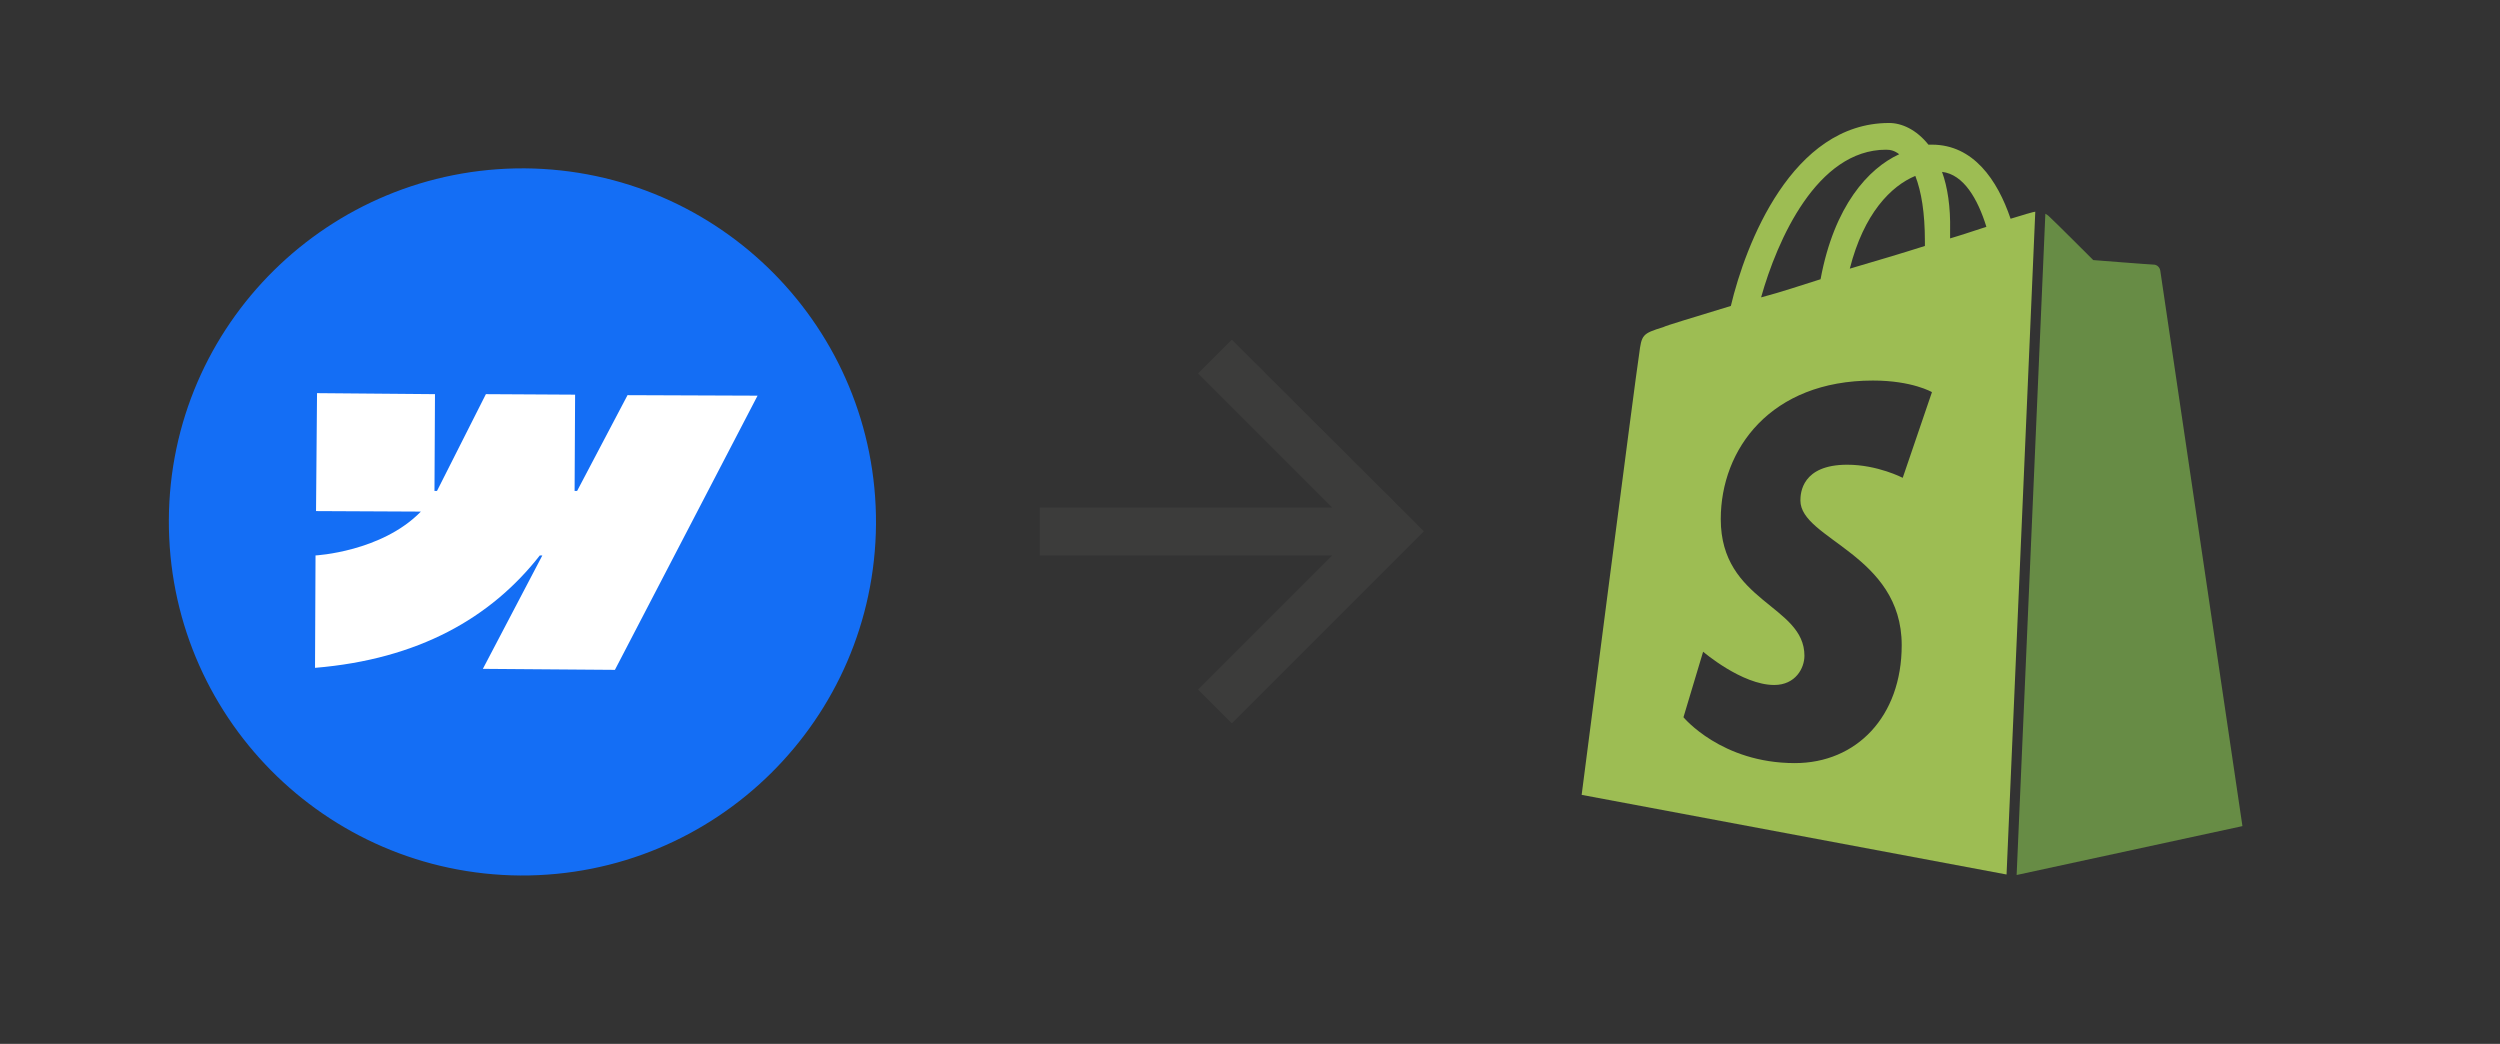 <?xml version="1.0" encoding="utf-8"?>
<!-- Generator: Adobe Illustrator 27.8.0, SVG Export Plug-In . SVG Version: 6.00 Build 0)  -->
<svg version="1.1" id="Layer_1" xmlns="http://www.w3.org/2000/svg" xmlns:xlink="http://www.w3.org/1999/xlink" x="0px" y="0px"
	 viewBox="0 0 496 207.1" style="enable-background:new 0 0 496 207.1;" xml:space="preserve">
<rect x="0" y="0" width="496" height="207.1" fill="#333333" stroke="none"/>
<style type="text/css">
	.st0{fill:#146EF5;}
	.st1{fill-rule:evenodd;clip-rule:evenodd;fill:#FFFFFF;}
	.st2{fill:#678C45;}
	.st3{fill:#9DBD53;}
	.st4{fill:#3C3C3B;}
</style>
<g>
	<g id="Layer_1_00000105392217492338491980000009400771357020822178_">
		<path class="st0" d="M104.1,33.4L104.1,33.4c38.7,0.3,69.9,31.8,69.7,70.6l0,0c-0.3,38.7-31.8,69.9-70.6,69.7l0,0
			c-38.7-0.3-69.9-31.8-69.7-70.6l0,0C33.7,64.4,65.3,33.2,104.1,33.4z"/>
		<path class="st1" d="M150.3,78.5L122,132.9l-26.2-0.2l11.8-22.5l-0.5,0c-9.7,12.4-24.1,20.6-44.6,22.3l0.1-22.3
			c0,0,13.1-0.7,20.9-8.7l-20.8-0.1L62.9,78l23.4,0.2l-0.1,19.2l0.5,0l9.7-19.2l17.7,0.1l-0.1,19.1l0.5,0l10-19L150.3,78.5z"/>
		<g>
			<g>
				<path class="st2" d="M400.1,173.6l44.8-9.7c0,0-16.2-109.5-16.3-110.2c-0.1-0.7-0.7-1.2-1.3-1.2s-12-0.9-12-0.9
					s-7.9-7.9-8.8-8.7c-0.2-0.2-0.5-0.4-0.7-0.5L400.1,173.6z"/>
				<path class="st3" d="M403.8,42c-0.1,0-0.4,0.1-0.5,0.1s-1.8,0.5-4.4,1.3c-2.6-7.7-7.4-14.7-15.6-14.7c-0.2,0-0.5,0-0.7,0
					c-2.4-3-5.3-4.3-7.8-4.3c-19.3,0-28.5,24.1-31.4,36.3c-7.5,2.3-12.9,3.9-13.4,4.2c-4.2,1.3-4.3,1.5-4.8,5.4
					c-0.5,2.8-11.4,87.4-11.4,87.4l84.3,15.8L403.8,42z M381.9,47.9c0,0.2,0,0.6,0,0.9c-4.7,1.5-9.8,3-14.9,4.5
					c2.8-11,8.2-16.4,13-18.4C381.2,38,381.9,42.2,381.9,47.9z M374.2,29.7c0.9,0,1.7,0.2,2.6,0.9c-6.1,2.8-12.9,10.2-15.6,24.8
					c-4.1,1.3-8,2.6-11.8,3.6C352.6,47.6,360.5,29.7,374.2,29.7z M377.5,94.8c0,0-5-2.6-11-2.6c-9,0-9.3,5.6-9.3,7.1
					c0,7.7,20.1,10.7,20.1,28.7c0,14.2-9,23.4-21.2,23.4c-14.6,0-22.1-9.1-22.1-9.1l3.9-13c0,0,7.7,6.6,14.1,6.6c4.2,0,6-3.3,6-5.8
					c0-10.1-16.6-10.6-16.6-27.1c0-13.9,9.9-27.5,30.2-27.5c7.8,0,11.7,2.3,11.7,2.3L377.5,94.8z M385.3,34.1
					c4.3,0.5,7.1,5.4,8.8,10.9c-2.2,0.7-4.5,1.5-7.2,2.3c0-0.5,0-1,0-1.6C387,41.1,386.4,37.1,385.3,34.1z"/>
			</g>
		</g>
	</g>
	<g id="Livello_1">
		<path class="st4" d="M244.4,67.4l-6.7,6.7l26.6,26.6h-58v9.5h58l-26.6,26.6l6.7,6.7l38.1-38.1L244.4,67.4z"/>
	</g>
</g>
</svg>
